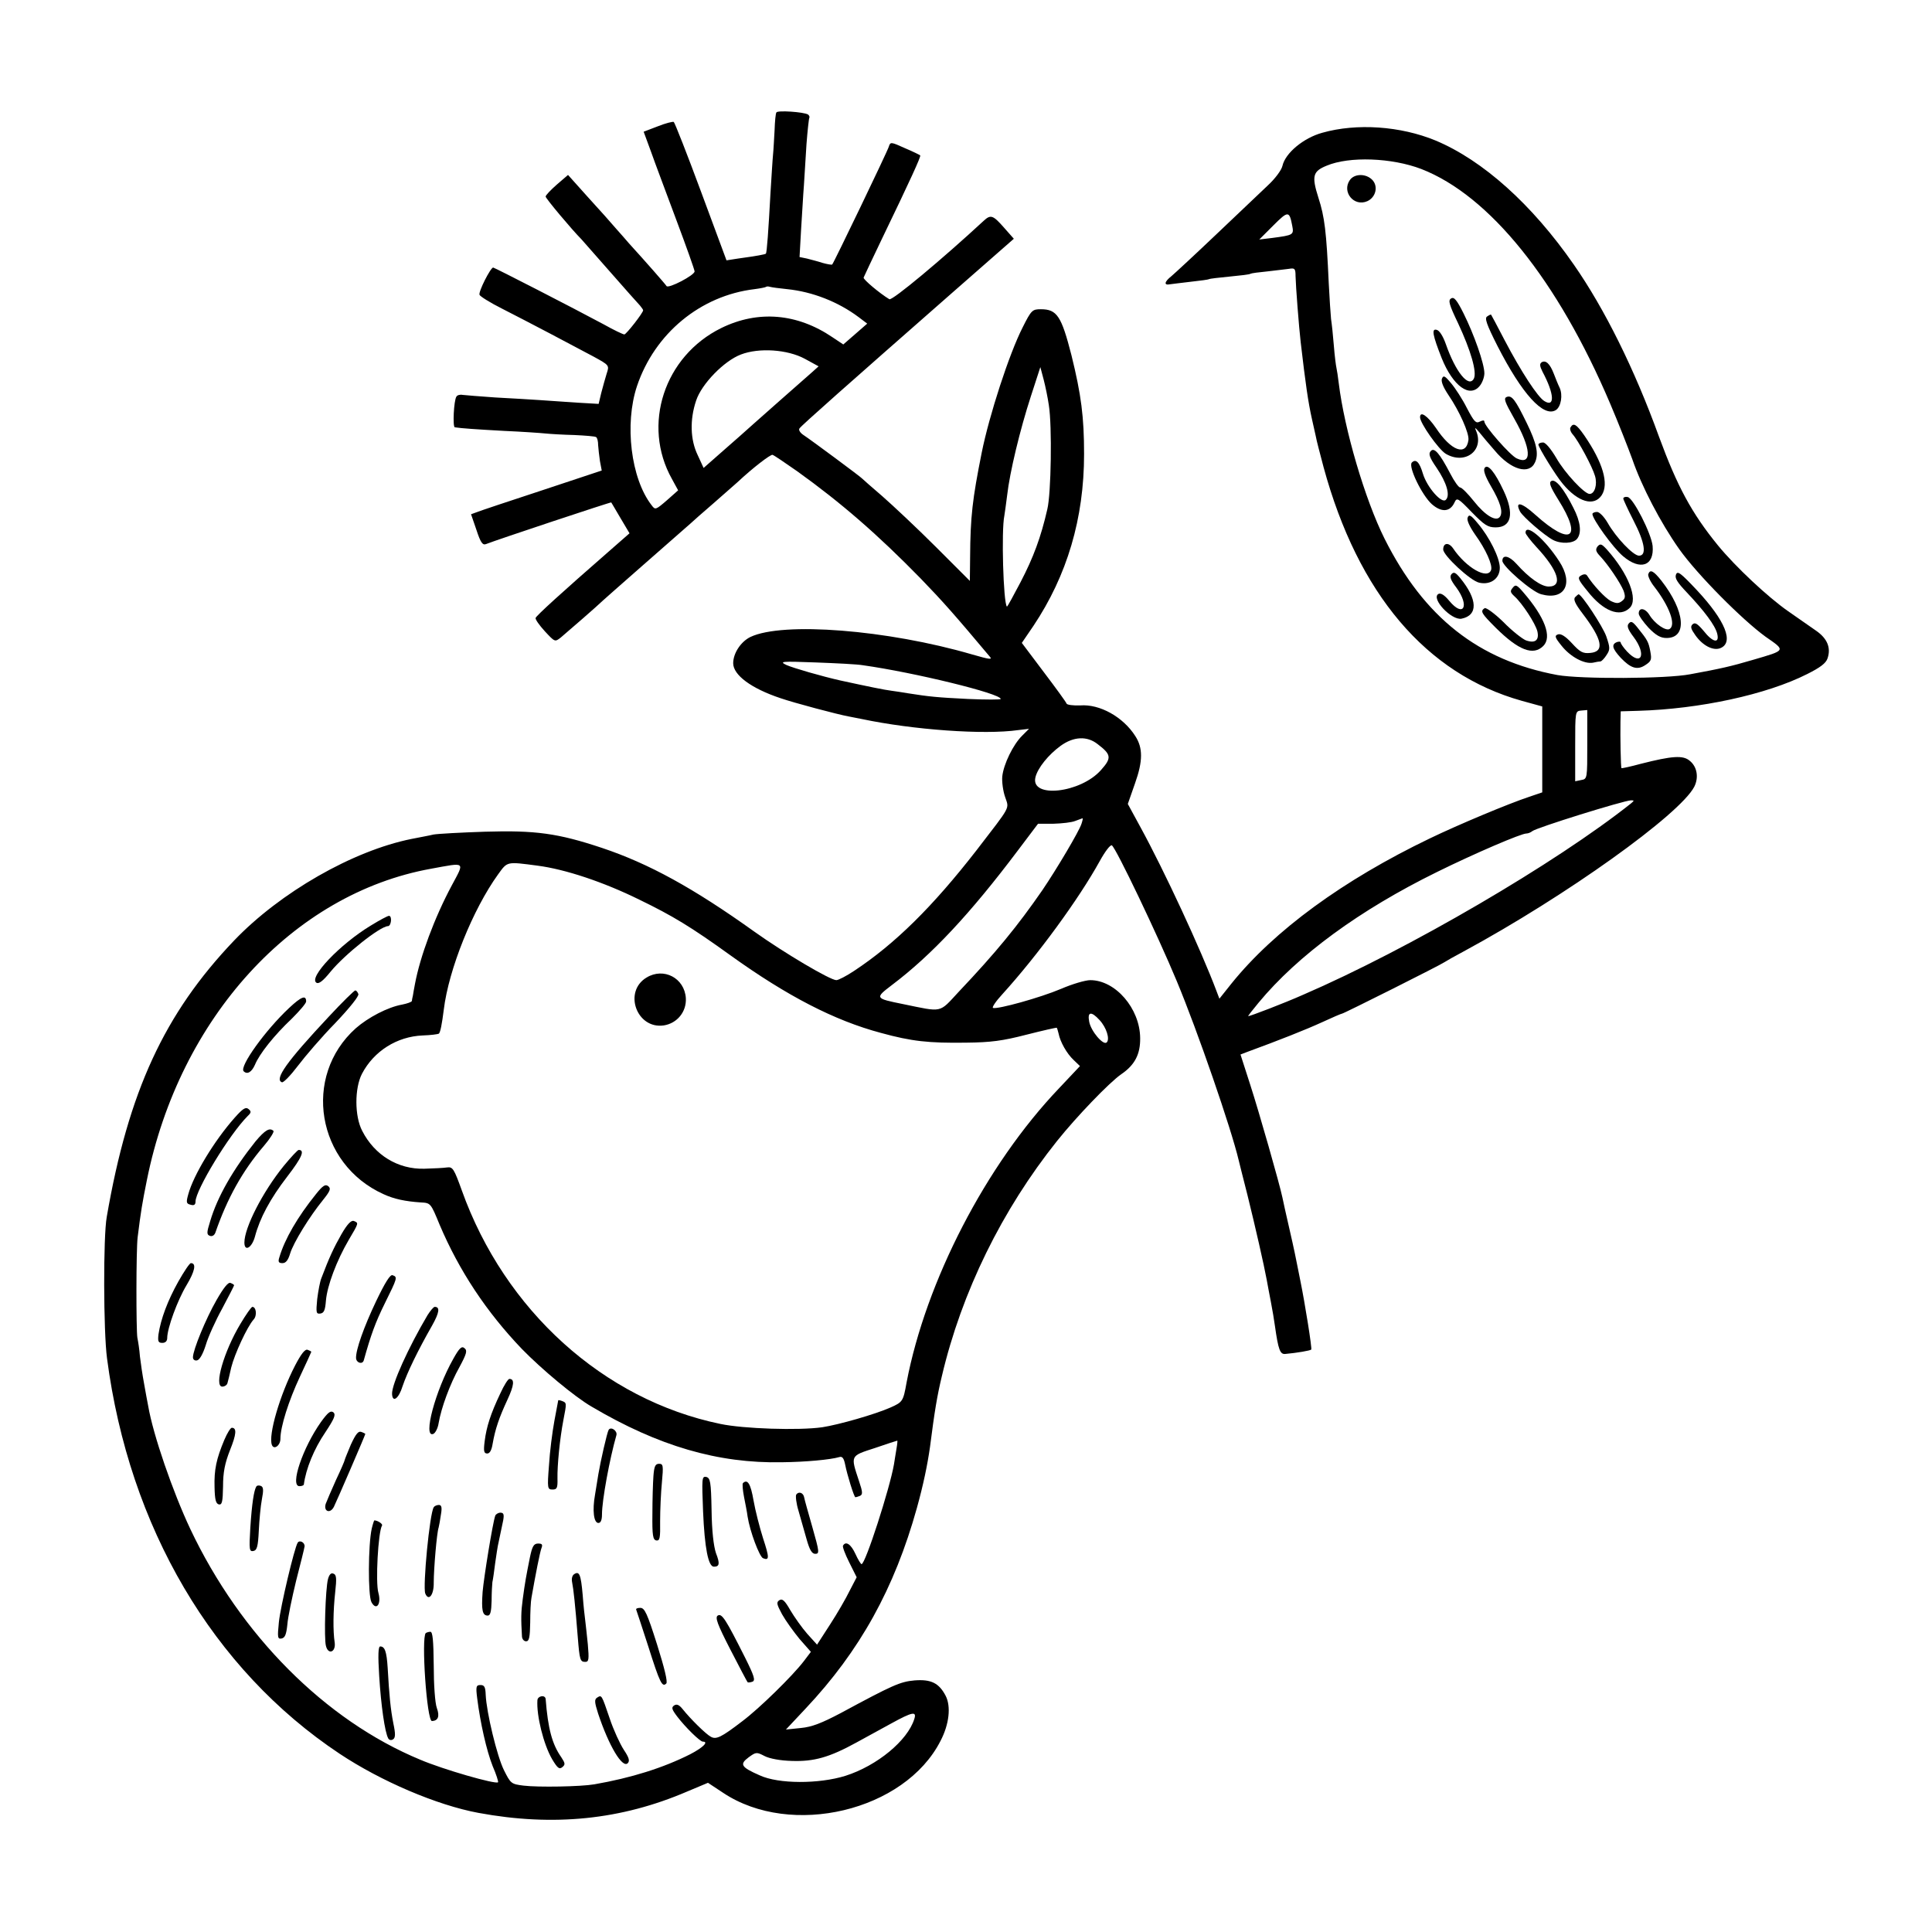 <?xml version="1.0" standalone="no"?>
<!DOCTYPE svg PUBLIC "-//W3C//DTD SVG 20010904//EN"
 "http://www.w3.org/TR/2001/REC-SVG-20010904/DTD/svg10.dtd">
<svg version="1.0" xmlns="http://www.w3.org/2000/svg"
 width="751pt" height="751pt" viewBox="0 0 751 751"
 preserveAspectRatio="xMidYMid meet">
<g transform="translate(0,751) scale(0.1,-0.1)"
fill="#000000" stroke="none">
<path d="M3018 7073 c-3 -4 -6 -35 -7 -68 -2 -33 -4 -76 -6 -95 -2 -19 -6 -87
-10 -150 -8 -147 -14 -233 -18 -236 -3 -3 -35 -9 -108 -19 l-45 -7 -99 267
c-54 146 -102 268 -106 271 -4 2 -32 -5 -62 -17 l-55 -21 28 -76 c15 -43 60
-162 99 -267 39 -104 71 -194 71 -200 0 -15 -102 -68 -109 -57 -5 8 -83 97
-146 166 -11 13 -33 38 -50 57 -16 19 -65 74 -109 122 l-78 87 -43 -37 c-24
-21 -44 -42 -44 -47 -1 -6 103 -130 139 -166 3 -3 52 -59 110 -125 58 -66 111
-126 118 -133 6 -7 12 -16 12 -18 0 -10 -65 -93 -73 -94 -5 0 -41 17 -80 39
-121 65 -425 221 -430 221 -10 0 -58 -94 -53 -106 2 -6 42 -31 88 -54 104 -53
273 -142 355 -186 62 -34 62 -34 51 -67 -5 -17 -15 -51 -21 -75 l-10 -42 -86
5 c-47 3 -113 8 -146 10 -33 2 -109 7 -170 10 -60 4 -118 9 -127 10 -10 2 -21
-1 -24 -7 -10 -15 -15 -118 -6 -119 25 -4 83 -8 192 -14 69 -3 141 -8 160 -10
19 -2 70 -5 112 -6 43 -2 81 -5 85 -8 5 -3 8 -17 8 -31 1 -14 4 -42 7 -62 l7
-37 -232 -77 c-128 -42 -242 -80 -254 -85 l-22 -8 21 -61 c16 -49 24 -60 37
-55 43 17 485 164 487 162 1 -1 17 -29 36 -61 l35 -59 -81 -71 c-180 -157
-281 -249 -284 -258 -2 -5 14 -28 36 -52 39 -42 39 -42 62 -24 25 21 146 126
164 144 6 5 67 60 136 120 132 116 186 163 204 179 6 6 47 42 91 80 44 39 85
75 91 80 62 58 129 109 137 107 6 -2 49 -31 96 -64 170 -122 312 -245 480
-417 87 -90 132 -141 268 -303 12 -13 1 -12 -68 8 -329 96 -736 128 -862 68
-37 -18 -67 -63 -67 -102 0 -46 70 -98 184 -136 52 -18 221 -63 265 -71 14 -3
37 -7 51 -10 199 -42 475 -62 608 -43 l42 5 -26 -26 c-36 -35 -73 -112 -78
-159 -2 -21 3 -57 11 -80 16 -48 25 -30 -111 -207 -171 -220 -317 -364 -476
-469 -30 -20 -61 -36 -69 -36 -24 0 -203 106 -318 188 -239 171 -411 265 -593
326 -171 57 -259 69 -455 63 -93 -3 -183 -8 -200 -11 -16 -4 -55 -11 -85 -17
-229 -46 -511 -208 -690 -395 -271 -284 -411 -587 -495 -1074 -14 -76 -13
-446 1 -550 86 -657 411 -1209 904 -1537 161 -107 378 -200 540 -230 292 -54
555 -27 811 83 l81 34 59 -39 c264 -176 706 -71 845 202 34 65 41 134 20 175
-26 50 -57 65 -121 60 -56 -5 -85 -18 -287 -127 -74 -39 -112 -54 -155 -58
l-58 -6 76 81 c212 225 346 468 433 780 25 90 41 167 51 237 18 141 28 200 46
275 77 328 234 647 448 915 76 95 203 227 249 259 53 36 75 78 74 141 -1 115
-96 225 -194 225 -19 0 -70 -15 -114 -34 -80 -34 -246 -80 -264 -74 -5 2 11
26 36 53 138 152 298 371 379 518 21 38 41 64 47 61 16 -10 178 -349 252 -527
81 -194 212 -574 241 -697 2 -8 17 -69 34 -135 30 -121 65 -275 75 -330 3 -16
10 -55 16 -85 6 -30 13 -73 16 -95 13 -92 20 -110 40 -108 45 4 97 13 101 17
4 3 -25 183 -42 266 -3 14 -8 39 -11 55 -3 17 -16 80 -30 140 -14 61 -27 119
-29 130 -11 53 -91 333 -125 438 l-38 118 26 10 c123 45 229 87 290 115 41 19
76 34 79 34 6 0 385 190 398 200 6 4 39 23 75 42 397 215 840 532 896 640 18
36 11 78 -18 101 -26 22 -68 19 -190 -12 -40 -11 -74 -18 -75 -17 -3 3 -5 123
-4 181 l1 40 68 2 c239 7 499 63 657 143 50 25 73 42 79 61 14 41 -1 77 -44
107 -21 15 -70 49 -109 76 -79 55 -205 173 -273 256 -102 125 -158 229 -229
422 -96 265 -212 498 -331 669 -163 235 -354 406 -538 483 -136 56 -306 68
-440 30 -73 -20 -144 -79 -155 -129 -4 -17 -29 -50 -56 -75 -26 -25 -116 -110
-199 -189 -84 -80 -163 -153 -176 -164 -28 -22 -31 -37 -6 -32 9 1 46 6 82 10
36 4 67 8 70 10 3 2 39 6 80 10 41 4 78 8 81 11 3 2 33 6 65 9 32 4 70 8 84
10 23 4 26 1 26 -28 1 -40 13 -197 20 -257 19 -163 29 -233 44 -300 6 -25 12
-55 15 -67 2 -13 16 -66 30 -119 134 -492 399 -804 770 -908 l80 -22 0 -167 0
-167 -50 -17 c-79 -26 -275 -108 -387 -162 -337 -162 -605 -358 -771 -564
l-47 -59 -11 29 c-61 162 -203 468 -296 638 l-49 90 28 80 c31 87 31 138 1
184 -47 74 -138 125 -214 119 -27 -1 -51 2 -53 7 -2 6 -42 61 -89 123 l-85
113 45 66 c131 196 197 418 197 668 0 144 -11 230 -49 384 -39 152 -56 179
-119 179 -33 0 -37 -3 -71 -71 -52 -102 -130 -342 -159 -487 -36 -180 -44
-248 -45 -406 l-1 -92 -132 132 c-73 73 -167 161 -208 197 -41 35 -77 67 -80
70 -5 6 -192 145 -228 169 -12 8 -19 20 -14 25 7 11 189 172 590 524 l243 213
-38 43 c-43 49 -52 52 -79 27 -160 -148 -356 -312 -367 -305 -38 23 -102 77
-100 84 2 5 33 71 69 146 113 234 155 326 151 329 -2 2 -28 15 -59 28 -55 25
-57 25 -63 6 -6 -20 -214 -452 -220 -458 -2 -2 -19 1 -37 6 -18 6 -46 13 -61
17 l-29 6 6 107 c4 59 8 136 11 172 2 36 7 108 10 160 4 52 9 98 11 102 2 3 0
9 -5 13 -17 10 -119 17 -123 8z m2507 -220 c265 -103 530 -432 734 -912 32
-75 70 -172 86 -216 36 -105 110 -247 182 -349 71 -100 245 -275 336 -341 79
-55 81 -52 -49 -90 -85 -25 -124 -34 -244 -56 -93 -18 -425 -19 -516 -3 -306
57 -518 223 -672 530 -76 152 -156 424 -178 604 -3 25 -7 52 -9 60 -2 8 -7 47
-10 85 -3 39 -8 86 -11 105 -2 19 -6 82 -9 140 -9 200 -16 257 -40 331 -27 85
-22 103 32 125 88 37 253 31 368 -13z m-502 -220 c7 -36 5 -37 -78 -48 l-50
-6 55 55 c57 57 62 57 73 -1z m-1963 -247 c98 -10 198 -49 278 -109 l33 -25
-47 -41 -46 -40 -42 28 c-137 93 -289 106 -432 36 -222 -109 -310 -377 -192
-587 l24 -44 -44 -39 c-43 -37 -45 -38 -59 -19 -81 104 -106 316 -57 463 69
205 247 352 457 377 23 3 43 7 45 9 2 2 9 2 15 0 7 -2 37 -6 67 -9z m69 -271
l53 -29 -29 -26 c-71 -62 -180 -159 -222 -196 -25 -23 -80 -71 -121 -107 l-75
-66 -23 50 c-29 60 -31 138 -6 212 21 64 108 154 174 179 70 27 181 20 249
-17z m948 -180 c13 -81 9 -344 -6 -405 -25 -109 -54 -187 -104 -283 -28 -53
-51 -96 -53 -95 -14 15 -22 296 -10 353 2 12 7 48 11 80 10 89 50 255 92 384
l37 114 13 -49 c7 -27 16 -71 20 -99z m-722 -1011 c199 -28 535 -110 535 -131
0 -3 -57 -3 -127 0 -121 6 -150 9 -233 22 -19 3 -48 8 -65 10 -25 3 -89 16
-199 40 -71 16 -182 48 -209 60 -29 14 -20 15 113 10 80 -3 163 -7 185 -11z
m2815 -308 c0 -132 0 -134 -23 -138 l-24 -5 0 137 c0 135 0 136 24 138 l23 2
0 -134z m-1904 2 c54 -41 56 -54 14 -101 -79 -90 -276 -112 -255 -28 9 36 50
87 98 122 50 36 102 39 143 7z m2074 -231 c-292 -232 -863 -566 -1275 -744
-72 -32 -205 -83 -213 -83 -2 0 16 23 40 52 153 185 394 361 693 508 150 74
328 150 348 150 7 0 17 4 23 9 14 13 355 119 384 120 13 0 13 -1 0 -12z
m-2136 -79 c-9 -29 -97 -177 -152 -258 -96 -139 -181 -243 -326 -396 -77 -83
-60 -79 -216 -47 -109 22 -110 23 -43 74 155 117 305 278 488 521 l80 106 60
0 c33 1 71 5 85 11 14 5 26 10 28 10 2 1 0 -9 -4 -21z m-2114 -163 c107 -14
255 -63 395 -132 130 -63 201 -106 355 -217 220 -158 404 -253 584 -301 120
-33 186 -40 331 -38 97 1 142 7 235 31 63 16 116 28 118 27 1 -1 4 -11 7 -23
6 -31 31 -77 59 -103 l24 -23 -82 -87 c-284 -298 -517 -750 -592 -1143 -13
-73 -15 -76 -62 -97 -61 -27 -201 -67 -266 -77 -92 -13 -306 -6 -396 13 -454
94 -838 441 -1005 908 -30 83 -35 92 -57 89 -12 -2 -52 -4 -88 -5 -103 -3
-194 53 -242 147 -30 57 -30 166 -1 222 46 88 136 145 236 149 32 1 60 5 63 7
6 6 12 38 19 93 19 157 113 390 211 526 37 51 32 50 154 34z m-334 -77 c-67
-125 -123 -276 -143 -383 -3 -16 -7 -37 -8 -45 -2 -8 -4 -18 -4 -21 -1 -4 -18
-10 -38 -14 -56 -10 -132 -50 -180 -92 -209 -187 -152 -528 108 -645 41 -19
85 -28 144 -32 39 -2 39 -2 74 -87 76 -179 182 -339 320 -483 76 -78 205 -186
271 -224 259 -153 491 -221 740 -216 92 1 188 10 222 20 12 4 18 -4 23 -28 8
-41 35 -128 40 -128 2 0 10 2 17 5 12 5 12 14 -3 58 -33 100 -35 97 61 128 47
16 86 29 88 29 1 0 0 -13 -3 -30 -3 -16 -7 -45 -10 -62 -16 -93 -111 -388
-126 -388 -3 0 -14 18 -24 40 -17 37 -37 51 -48 32 -3 -4 8 -33 24 -65 l29
-58 -27 -52 c-14 -29 -48 -88 -76 -131 l-51 -79 -38 42 c-21 24 -50 65 -66 92
-21 37 -31 46 -42 39 -13 -8 -11 -16 10 -55 14 -25 45 -68 68 -96 l44 -50 -28
-37 c-43 -56 -171 -182 -239 -233 -81 -62 -101 -72 -122 -60 -19 10 -79 69
-110 108 -13 16 -22 20 -32 14 -12 -8 -10 -15 11 -43 32 -42 89 -98 100 -98
24 0 1 -23 -49 -49 -105 -53 -229 -92 -373 -117 -52 -9 -218 -12 -275 -5 -48
6 -50 8 -76 60 -27 54 -68 225 -71 293 -1 30 -5 38 -20 38 -17 0 -19 -5 -13
-52 12 -95 36 -202 60 -263 14 -32 23 -61 21 -63 -9 -9 -214 50 -303 88 -369
153 -698 484 -893 896 -68 144 -145 367 -164 479 -3 17 -11 56 -16 87 -6 32
-13 79 -16 105 -2 27 -7 59 -10 73 -5 30 -5 340 1 390 13 105 18 133 36 223
127 631 568 1113 1104 1210 137 25 132 30 81 -65z m2518 -523 c27 -29 41 -74
28 -87 -13 -13 -61 43 -68 80 -8 40 8 42 40 7z m-720 -2717 c-26 -84 -145
-182 -268 -221 -103 -32 -260 -32 -333 2 -73 32 -79 43 -43 70 29 21 31 21 62
5 19 -10 62 -18 106 -19 86 -3 146 14 250 71 37 20 99 54 137 75 82 45 99 48
89 17z"/>
<path d="M5247 6810 c-32 -46 16 -105 68 -82 33 15 43 57 20 82 -24 26 -70 26
-88 0z"/>
<path d="M5641 6350 c-13 -7 -8 -24 27 -97 49 -105 74 -190 61 -215 -20 -37
-71 26 -109 135 -11 31 -25 53 -36 55 -20 5 -15 -21 20 -110 44 -109 109 -156
148 -108 10 12 18 34 18 49 0 37 -40 151 -81 233 -26 52 -37 65 -48 58z"/>
<path d="M5781 6280 c-11 -6 -3 -30 40 -115 95 -186 179 -279 227 -249 20 13
28 59 14 88 -6 12 -15 35 -22 53 -15 39 -31 54 -47 45 -9 -6 -8 -15 3 -37 46
-86 49 -140 7 -114 -26 16 -90 114 -154 236 -28 54 -52 99 -53 100 -1 1 -8 -2
-15 -7z"/>
<path d="M5605 6038 c-4 -11 5 -33 25 -63 43 -63 82 -150 78 -176 -9 -63 -67
-42 -126 47 -33 48 -62 68 -62 42 0 -23 72 -125 100 -142 75 -44 150 13 118
89 -7 15 -4 14 12 -5 11 -14 38 -46 60 -71 63 -76 135 -96 157 -46 15 33 6 74
-32 152 -44 90 -58 110 -78 102 -13 -5 -8 -19 29 -84 66 -116 71 -183 10 -155
-25 11 -126 126 -126 143 0 6 -6 6 -18 0 -15 -8 -22 0 -50 53 -17 34 -45 77
-61 96 -25 30 -30 32 -36 18z"/>
<path d="M6105 5849 c-4 -5 0 -18 8 -27 23 -26 77 -127 87 -162 10 -33 -1 -70
-21 -70 -20 0 -96 81 -129 139 -22 37 -42 61 -52 61 -10 0 -18 -4 -18 -8 0
-11 69 -123 95 -153 59 -71 121 -89 151 -44 29 44 5 127 -68 233 -30 43 -42
50 -53 31z"/>
<path d="M5561 5756 c-9 -10 -4 -25 23 -64 40 -59 54 -108 36 -125 -16 -16
-73 49 -89 102 -13 44 -27 59 -43 43 -15 -15 39 -127 78 -162 38 -33 71 -30
88 7 9 20 14 17 67 -38 49 -50 62 -59 93 -59 61 0 73 53 31 142 -34 73 -62
107 -74 89 -6 -9 2 -32 24 -70 37 -63 48 -100 36 -119 -14 -22 -57 3 -102 60
-23 29 -47 53 -53 53 -6 0 -23 24 -38 53 -42 80 -63 105 -77 88z"/>
<path d="M6030 5640 c-10 -6 -4 -22 27 -72 96 -152 49 -183 -89 -59 -54 49
-81 54 -59 12 12 -21 94 -92 128 -110 31 -16 78 -14 93 4 19 23 14 67 -14 121
-38 76 -70 114 -86 104z"/>
<path d="M6310 5572 c0 -4 18 -43 40 -86 44 -85 52 -136 21 -136 -22 0 -89 70
-122 128 -14 24 -32 42 -41 42 -10 0 -18 -4 -18 -8 0 -20 80 -131 119 -164 67
-57 122 -38 115 40 -5 48 -75 186 -97 190 -9 2 -17 -1 -17 -6z"/>
<path d="M5705 5498 c-4 -10 7 -34 29 -66 42 -58 69 -119 62 -138 -14 -38 -97
9 -148 85 -17 24 -38 21 -38 -5 0 -23 106 -122 140 -129 44 -10 80 16 80 58 0
38 -40 119 -86 173 -26 32 -34 36 -39 22z"/>
<path d="M5930 5439 c0 -5 19 -30 42 -55 85 -91 105 -154 48 -154 -29 0 -77
34 -126 89 -28 31 -54 36 -54 11 0 -21 115 -121 151 -130 91 -25 127 41 70
128 -56 87 -131 150 -131 111z"/>
<path d="M6210 5386 c-9 -12 -7 -20 10 -38 32 -34 78 -103 91 -134 8 -23 7
-31 -7 -41 -13 -10 -22 -9 -43 1 -22 12 -68 61 -92 99 -4 6 -13 6 -23 0 -15
-8 -12 -16 25 -61 61 -78 126 -103 164 -65 34 33 -5 133 -88 226 -21 23 -26
25 -37 13z"/>
<path d="M5642 5278 c-8 -10 -3 -23 19 -52 53 -72 28 -119 -28 -51 -19 23 -33
31 -42 26 -29 -18 51 -103 90 -96 65 13 63 75 -5 158 -18 22 -25 25 -34 15z"/>
<path d="M6407 5278 c-2 -7 8 -29 23 -48 59 -76 86 -149 60 -165 -15 -9 -58
21 -78 54 -17 28 -42 31 -42 6 0 -8 17 -32 38 -55 29 -30 47 -40 70 -40 82 0
72 105 -20 223 -31 39 -44 45 -51 25z"/>
<path d="M6515 5277 c-6 -14 5 -31 42 -70 68 -72 110 -128 118 -160 10 -40
-17 -35 -53 11 -24 28 -33 34 -43 25 -9 -9 -6 -18 11 -42 28 -40 68 -61 96
-51 56 21 21 107 -90 226 -63 67 -75 76 -81 61z"/>
<path d="M5880 5225 c-11 -13 -9 -18 7 -33 31 -28 81 -105 89 -136 8 -35 -9
-48 -45 -35 -14 6 -54 37 -87 71 -35 34 -67 57 -73 54 -18 -12 -13 -20 44 -77
88 -87 145 -109 184 -70 35 35 6 112 -78 209 -25 29 -30 31 -41 17z"/>
<path d="M6123 5189 c-8 -8 -1 -25 28 -63 78 -102 87 -149 31 -154 -29 -3 -40
3 -72 38 -25 27 -43 38 -54 34 -14 -5 -12 -12 14 -44 34 -43 88 -72 122 -66
12 3 26 5 30 5 4 1 15 12 23 25 14 21 14 28 -1 72 -13 38 -96 164 -108 164 -1
0 -7 -5 -13 -11z"/>
<path d="M6331 5086 c-8 -9 -3 -23 19 -52 51 -68 31 -116 -25 -57 -14 15 -25
31 -25 35 0 4 -7 5 -15 2 -22 -9 -18 -25 15 -61 39 -41 65 -49 96 -28 23 15
25 21 19 53 -7 37 -10 43 -51 94 -18 22 -24 25 -33 14z"/>
<path d="M2513 3710 c-91 -55 -38 -201 67 -186 52 8 89 53 86 106 -5 78 -86
121 -153 80z"/>
<path d="M1441 3912 c-119 -72 -243 -202 -211 -222 9 -6 26 7 55 43 56 68 192
176 223 177 13 0 17 40 4 40 -5 0 -37 -17 -71 -38z"/>
<path d="M1278 3558 c-163 -174 -213 -244 -182 -255 6 -2 34 27 62 64 28 37
93 113 146 167 55 58 92 104 89 112 -3 8 -8 14 -12 14 -4 0 -51 -46 -103 -102z"/>
<path d="M1124 3592 c-93 -87 -194 -228 -177 -246 14 -14 31 -4 44 25 17 42
75 115 144 180 30 30 55 59 55 66 0 26 -18 20 -66 -25z"/>
<path d="M912 3165 c-79 -89 -160 -223 -180 -297 -9 -32 -8 -37 9 -41 13 -4
19 0 19 12 0 45 132 262 203 333 14 13 14 18 3 27 -11 9 -22 2 -54 -34z"/>
<path d="M993 3073 c-87 -109 -148 -215 -176 -310 -14 -45 -14 -52 -1 -57 9
-3 17 2 21 12 46 133 105 240 189 338 24 28 40 54 37 58 -15 14 -33 3 -70 -41z"/>
<path d="M1103 2978 c-82 -101 -153 -240 -153 -298 0 -37 29 -21 41 23 19 72
59 147 126 234 57 74 69 103 44 103 -4 0 -30 -28 -58 -62z"/>
<path d="M1228 2868 c-71 -88 -121 -174 -142 -245 -6 -18 -3 -23 12 -23 13 0
22 11 30 38 13 42 75 143 128 208 28 35 31 44 20 53 -11 9 -21 3 -48 -31z"/>
<path d="M1327 2712 c-29 -51 -47 -89 -78 -171 -5 -12 -12 -49 -16 -81 -5 -53
-4 -58 12 -56 15 2 19 14 22 51 5 57 41 154 89 236 39 66 39 65 19 73 -10 3
-25 -12 -48 -52z"/>
<path d="M693 2528 c-41 -73 -68 -145 -77 -205 -3 -27 -1 -33 15 -33 12 0 19
7 19 19 0 38 40 147 75 205 33 55 39 86 17 86 -5 0 -27 -33 -49 -72z"/>
<path d="M1462 2452 c-48 -101 -79 -189 -78 -221 1 -19 25 -26 30 -9 28 100
45 147 82 222 49 99 50 102 30 109 -9 4 -29 -28 -64 -101z"/>
<path d="M842 2457 c-42 -73 -92 -195 -92 -223 0 -9 7 -14 16 -12 10 2 23 25
34 60 9 31 38 95 64 142 25 47 46 88 46 90 0 2 -6 6 -14 9 -9 4 -27 -19 -54
-66z"/>
<path d="M934 2363 c-64 -107 -103 -243 -70 -243 9 0 18 6 20 13 2 6 9 35 15
62 13 52 62 158 87 186 14 15 10 49 -5 49 -4 0 -25 -30 -47 -67z"/>
<path d="M1662 2398 c-74 -125 -140 -270 -138 -307 2 -35 26 -18 41 31 18 53
59 138 115 236 28 50 31 72 10 72 -5 0 -17 -15 -28 -32z"/>
<path d="M1762 2228 c-70 -124 -119 -308 -78 -292 8 3 18 22 21 42 10 59 44
152 81 218 28 52 31 64 20 73 -11 10 -20 2 -44 -41z"/>
<path d="M1147 2202 c-59 -114 -105 -271 -90 -309 8 -20 33 -2 33 24 0 47 32
148 76 242 24 51 44 95 44 96 0 2 -6 5 -14 8 -10 4 -25 -15 -49 -61z"/>
<path d="M1945 2094 c-38 -80 -54 -130 -61 -186 -5 -39 -3 -48 10 -48 10 0 17
13 21 38 10 57 25 101 57 170 27 58 29 82 8 82 -5 0 -21 -25 -35 -56z"/>
<path d="M2170 2067 c0 -1 -7 -37 -15 -80 -8 -43 -18 -121 -21 -173 -7 -90 -6
-94 14 -94 17 0 20 6 19 43 -1 51 9 154 23 227 13 67 13 67 -5 74 -8 3 -15 4
-15 3z"/>
<path d="M1248 1983 c-71 -100 -122 -250 -84 -250 9 0 16 3 17 6 8 61 39 138
84 204 35 53 41 68 31 77 -11 8 -21 0 -48 -37z"/>
<path d="M872 1913 c-31 -74 -40 -116 -38 -184 1 -49 5 -64 17 -67 12 -2 15
10 16 70 0 55 7 90 27 141 25 62 27 87 7 87 -5 0 -18 -21 -29 -47z"/>
<path d="M2366 1952 c-6 -9 -32 -124 -40 -172 -3 -19 -9 -55 -13 -80 -11 -61
-5 -110 13 -110 9 0 14 11 14 33 0 56 30 217 56 308 5 17 -21 35 -30 21z"/>
<path d="M1364 1895 c-13 -31 -24 -58 -24 -60 0 -3 -15 -38 -34 -78 -18 -40
-36 -82 -40 -93 -9 -30 18 -39 32 -11 11 22 122 279 122 283 0 1 -7 5 -16 8
-11 4 -21 -8 -40 -49z"/>
<path d="M2540 1773 c-2 -27 -4 -93 -4 -148 -1 -84 2 -100 15 -103 14 -2 16 9
15 75 0 43 3 111 7 151 6 65 5 72 -11 72 -15 0 -19 -10 -22 -47z"/>
<path d="M2733 1634 c6 -140 20 -214 42 -214 22 0 24 12 8 53 -9 27 -16 86
-17 167 -2 111 -5 125 -21 129 -17 3 -17 -6 -12 -135z"/>
<path d="M2888 1745 c-3 -3 -1 -27 4 -53 5 -26 12 -60 14 -77 9 -58 46 -156
60 -162 25 -10 25 2 0 78 -13 41 -30 107 -37 147 -11 64 -23 84 -41 67z"/>
<path d="M996 1731 c-9 -15 -17 -67 -23 -160 -5 -85 -4 -93 12 -90 14 3 18 17
21 79 2 41 7 96 12 122 7 36 6 48 -4 52 -7 3 -16 2 -18 -3z"/>
<path d="M3095 1700 c-3 -5 0 -34 9 -63 8 -28 22 -78 31 -109 12 -43 21 -58
34 -58 17 0 16 8 -11 103 -16 56 -31 109 -32 116 -3 19 -22 25 -31 11z"/>
<path d="M1686 1651 c-16 -24 -43 -308 -33 -335 13 -32 34 -6 33 42 0 53 12
195 19 214 2 7 6 30 9 51 5 28 2 37 -8 37 -8 0 -17 -4 -20 -9z"/>
<path d="M1925 1618 c-10 -29 -44 -238 -49 -296 -5 -71 -1 -92 20 -92 10 0 14
15 15 58 0 31 2 64 3 72 2 8 7 42 11 75 5 33 9 62 10 65 2 10 15 71 21 100 4
23 2 30 -11 30 -8 0 -18 -6 -20 -12z"/>
<path d="M1445 1568 c-14 -63 -15 -261 -1 -286 19 -35 39 -7 27 36 -12 40 -1
238 14 262 4 6 -17 20 -30 20 -1 0 -6 -15 -10 -32z"/>
<path d="M1157 1513 c-13 -21 -67 -249 -73 -309 -6 -60 -5 -66 11 -63 13 3 18
16 22 54 2 28 18 104 34 170 17 66 32 126 33 134 1 16 -20 26 -27 14z"/>
<path d="M2060 1457 c-15 -75 -19 -96 -28 -163 -7 -52 -7 -76 -3 -146 1 -10 8
-18 16 -18 12 0 15 15 16 73 0 39 2 83 5 97 16 91 33 178 39 193 5 13 2 17
-13 17 -17 0 -23 -10 -32 -53z"/>
<path d="M1275 1372 c-10 -37 -16 -232 -8 -260 9 -36 39 -24 34 13 -7 46 -6
123 2 196 6 54 5 68 -7 72 -9 4 -16 -3 -21 -21z"/>
<path d="M2232 1391 c-8 -5 -11 -18 -8 -32 5 -24 12 -87 22 -214 7 -87 9 -95
29 -95 14 0 15 10 10 68 -4 37 -8 78 -10 92 -2 14 -7 59 -10 100 -7 80 -13 94
-33 81z"/>
<path d="M2473 1253 c2 -5 23 -69 47 -143 45 -142 54 -160 70 -144 6 6 -7 60
-36 152 -38 120 -48 142 -65 142 -11 0 -18 -3 -16 -7z"/>
<path d="M2790 1230 c-11 -7 -2 -33 49 -132 35 -68 65 -125 67 -127 2 -2 10
-1 19 2 12 5 7 22 -29 94 -75 149 -90 173 -106 163z"/>
<path d="M1655 1162 c-18 -18 4 -342 24 -342 24 1 31 18 19 51 -7 19 -12 91
-12 165 -1 97 -4 131 -13 131 -7 0 -15 -3 -18 -5z"/>
<path d="M1474 995 c7 -114 22 -219 35 -242 3 -7 12 -9 19 -4 9 6 10 20 1 62
-11 56 -16 110 -22 215 -4 64 -11 84 -29 84 -8 0 -9 -35 -4 -115z"/>
<path d="M2089 901 c-4 -60 24 -172 57 -229 21 -35 28 -41 40 -31 12 10 11 15
-4 38 -36 51 -52 112 -61 227 -2 17 -31 12 -32 -5z"/>
<path d="M2321 911 c-11 -7 -10 -18 4 -62 42 -126 94 -213 115 -193 9 9 5 22
-15 52 -15 23 -40 77 -55 122 -32 94 -31 92 -49 81z"/>
</g>
</svg>
